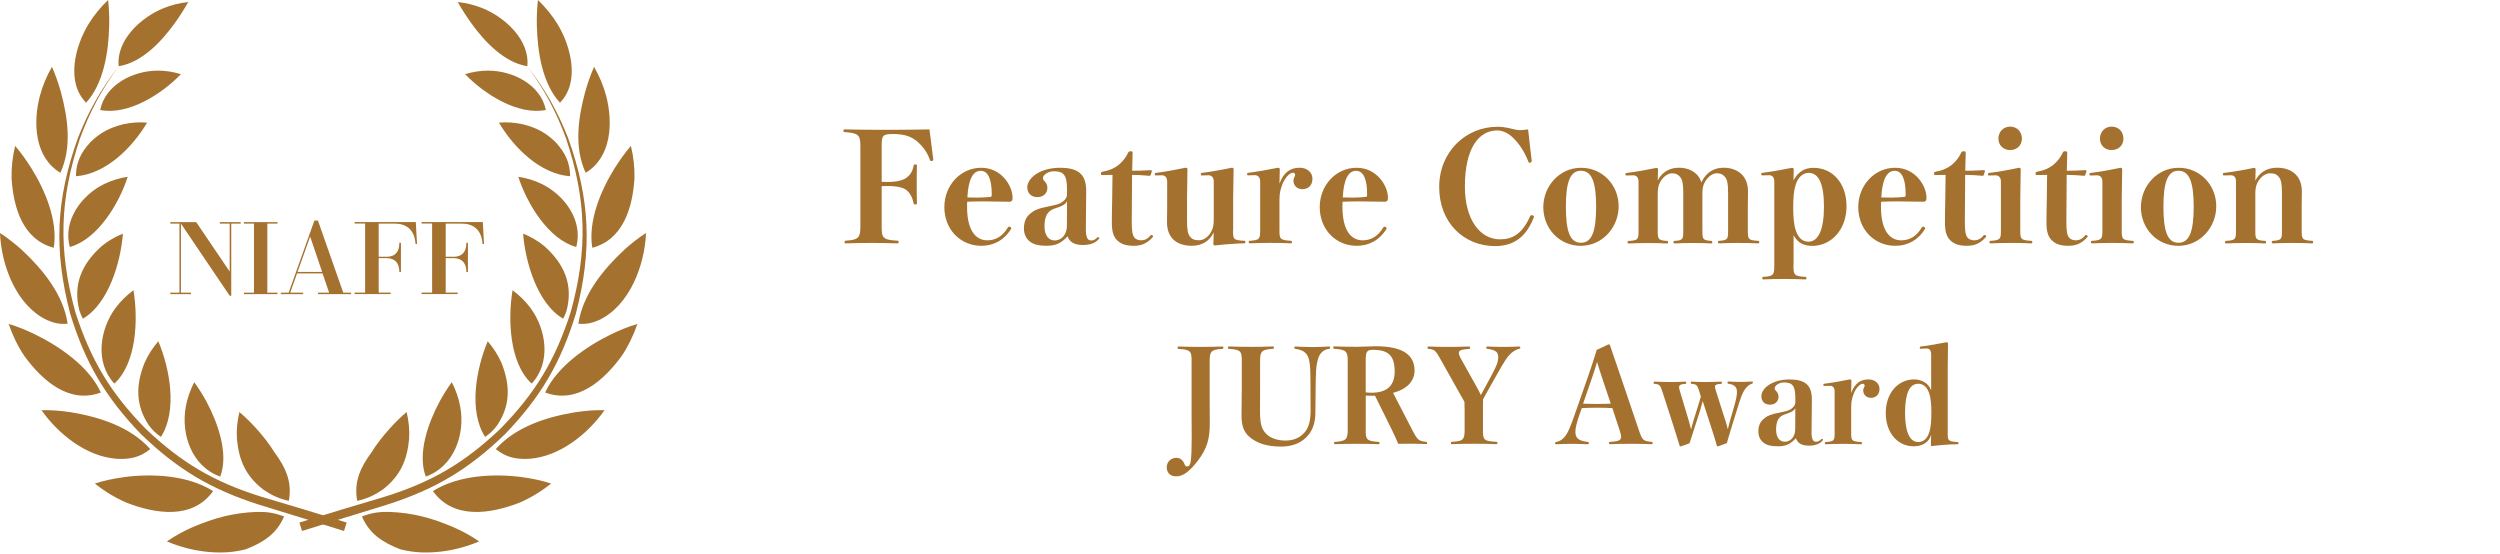 <?xml version="1.0" encoding="UTF-8"?><svg id="_レイヤー_1" xmlns="http://www.w3.org/2000/svg" width="460" height="102" viewBox="0 0 460 102"><defs><style>.cls-1{fill:#a4712e;}.cls-2{fill:#fff;opacity:0;}</style></defs><rect class="cls-2" x="120" width="340" height="102"/><path class="cls-1" d="M86.69,4.23c2.42,3.37,6.03,7.26,10.34,7.96.49-4.85-4.15-9.02-8.24-10.68-1.46-.59-3-.98-4.57-1.13.76,1.32,1.58,2.61,2.47,3.85h0ZM107.66,16.96c-1.29,4.77-2.04,10.2.1,14.83,4.78-2.85,5.05-9.25,3.78-14.12-.5-1.88-1.26-3.69-2.23-5.37-.66,1.51-1.21,3.08-1.65,4.66h0ZM113.13,30.89c-2.57,4.13-4.95,9.73-4.15,14.7,5.75-1.51,7.44-7.52,7.76-12.79.05-2-.18-4.02-.66-5.96-1.08,1.27-2.06,2.64-2.94,4.05h0ZM114.83,46c-3.83,3.58-7.62,8.2-8.41,13.56,1.42.13,2.48-.1,3.78-.66,5.62-2.64,8.42-10.02,8.67-16.04-1.43.93-2.77,1.99-4.04,3.13h0ZM112.42,61.53c-4.57,2.23-9.93,5.93-12.11,10.69,5.88,2.19,10.8-2.24,14.05-6.68,1.16-1.67,2.24-3.93,2.92-5.94-1.8.54-3.29,1.17-4.87,1.93h0ZM106.01,75.82c-5.31.87-11.08,2.65-14.78,6.81,1.92,1.58,3.84,1.93,6.28,1.78,5.51-.46,10.6-4.51,13.73-8.94-1.75-.04-3.5.1-5.23.36h0ZM96.21,87.81c-5.31-.72-11.9-.39-16.55,2.55,3.78,5.3,10.6,4.19,15.89,2.15,2.1-.9,4.08-2.11,5.86-3.54-1.69-.55-3.44-.91-5.2-1.15h0ZM98.79,4.92c.11,4.58,1,10.47,4.24,13.97,3.76-3.79,1.99-10.46-.44-14.44-1-1.63-2.22-3.13-3.61-4.45-.18,1.63-.24,3.28-.2,4.92h0ZM83.43,97c-3.98-1.7-7.48-2.65-11.81-2.81-1.86-.04-3.28.17-5.02.84,1.36,3.23,3.89,4.81,7.05,6.04,2.7.67,4.92.72,7.68.4,2.35-.3,4.65-.93,6.83-1.85-1.48-1.03-3.08-1.89-4.73-2.62h0ZM96.17,22.86c2.49.62,4.27,1.53,6.1,3.34,1.69,1.85,2.62,3.69,2.63,6.23-5.52-.41-10.37-5.27-13.1-9.87,1.46-.12,2.94-.02,4.38.3h0ZM99.64,33.83c4.23,2.04,7.7,6.75,6.39,11.62-5.13-1.41-9.09-8.02-10.66-12.92,1.48.22,2.92.65,4.26,1.3h0ZM100.17,45.3c3.62,3.22,5.34,7.05,4.08,11.86-.17.54-.36.99-.63,1.48-4.74-2.75-6.96-10.43-7.37-15.65,1.41.57,2.74,1.33,3.92,2.3h0ZM97.62,56.68c2.92,3.97,3.81,10.03.21,13.9-4.12-3.75-4.4-11.85-3.52-17.18,1.29.96,2.34,1.99,3.31,3.28h0ZM92.27,66.76c1.63,4.09,1.69,7.81-.82,11.54-.66.87-1.28,1.47-2.19,2.09-3.09-4.8-1.63-12.59.48-17.6,1.03,1.2,1.89,2.53,2.53,3.97h0ZM84.69,74.86c.92,5.09-1.14,10.98-6.34,12.83-1.62-4.22.49-9.99,2.51-13.75.68-1.26,1.43-2.47,2.27-3.62.73,1.43,1.28,2.96,1.56,4.54h0ZM89.88,13c4.45.01,9.6,2.54,10.56,7.24-5.2,1.01-11.32-2.93-14.86-6.59,1.39-.43,2.84-.66,4.29-.66h0ZM75.28,80.7c-.35,3.99-1.65,6.92-4.87,9.39-1.54,1.05-2.86,1.66-4.68,2.07-.67-3.48.61-6.2,2.65-8.95.91-1.5,2.15-3.05,3.33-4.36.97-1.08,2.01-2.1,3.11-3.04.38,1.6.56,3.24.46,4.88h0Z"/><path class="cls-1" d="M97.07,12.25c3.18,4.38,5.21,8.17,7.09,13.24,3.76,11.27,4.01,20.44.86,31.9-2.83,8.82-6.48,14.91-12.97,21.52-6.58,6.25-12.6,9.79-21.27,12.49-5.25,1.54-10.47,3.13-15.69,4.75.16.52.32,1.03.48,1.55,5.21-1.64,10.42-3.23,15.64-4.84,8.89-2.84,15.05-6.53,21.76-13.02,6.56-6.84,10.23-13.11,13-22.17,3.02-11.67,2.62-20.97-1.45-32.31-2.01-5.05-4.14-8.8-7.45-13.11h0Z"/><path class="cls-1" d="M32.18,4.23c-2.42,3.37-6.03,7.26-10.34,7.96-.49-4.85,4.15-9.02,8.24-10.68,1.46-.59,3-.98,4.57-1.13-.76,1.32-1.58,2.61-2.47,3.85h0ZM11.21,16.96c1.29,4.77,2.04,10.2-.1,14.83-4.78-2.85-5.05-9.25-3.78-14.12.5-1.88,1.26-3.69,2.23-5.37.66,1.51,1.21,3.08,1.65,4.66h0ZM5.74,30.89c2.57,4.13,4.95,9.73,4.15,14.7-5.75-1.51-7.44-7.52-7.76-12.79-.05-2,.18-4.02.66-5.96,1.08,1.27,2.06,2.64,2.94,4.05h0ZM4.04,46c3.83,3.58,7.62,8.2,8.41,13.56-1.42.13-2.48-.1-3.78-.66C3.04,56.27.24,48.89,0,42.87c1.43.93,2.77,1.99,4.04,3.13h0ZM6.45,61.53c4.57,2.23,9.93,5.93,12.11,10.69-5.88,2.19-10.8-2.24-14.05-6.68-1.16-1.67-2.24-3.93-2.92-5.94,1.8.54,3.29,1.17,4.87,1.93h0ZM12.86,75.82c5.31.87,11.08,2.65,14.78,6.81-1.92,1.58-3.84,1.93-6.28,1.78-5.51-.46-10.6-4.51-13.73-8.94,1.75-.04,3.5.1,5.23.36h0ZM22.66,87.81c5.31-.72,11.9-.39,16.55,2.55-3.78,5.3-10.6,4.19-15.89,2.15-2.1-.9-4.08-2.11-5.86-3.54,1.69-.55,3.44-.91,5.2-1.15h0ZM20.08,4.92c-.11,4.58-1,10.47-4.24,13.97-3.76-3.79-2-10.46.44-14.44,1-1.63,2.22-3.13,3.61-4.45.18,1.63.24,3.28.2,4.92h0ZM35.44,97c3.98-1.7,7.48-2.65,11.81-2.81,1.86-.04,3.28.17,5.02.84-1.36,3.23-3.89,4.81-7.05,6.04-2.7.67-4.92.72-7.68.4-2.35-.3-4.65-.93-6.83-1.85,1.48-1.03,3.08-1.89,4.73-2.62h0ZM22.7,22.86c-2.49.62-4.27,1.53-6.1,3.34-1.7,1.85-2.62,3.69-2.63,6.23,5.52-.41,10.37-5.27,13.1-9.87-1.46-.12-2.94-.02-4.38.3h0ZM19.23,33.83c-4.23,2.04-7.7,6.75-6.39,11.62,5.13-1.41,9.09-8.02,10.66-12.92-1.48.22-2.92.65-4.26,1.3h0ZM18.7,45.3c-3.62,3.22-5.34,7.05-4.08,11.86.17.54.36.99.63,1.48,4.74-2.75,6.96-10.43,7.37-15.65-1.41.57-2.74,1.33-3.92,2.3h0ZM21.25,56.68c-2.92,3.97-3.81,10.03-.21,13.9,4.12-3.75,4.4-11.85,3.52-17.18-1.29.96-2.34,1.99-3.31,3.28h0ZM26.6,66.76c-1.63,4.09-1.69,7.81.82,11.54.66.87,1.28,1.47,2.19,2.09,3.09-4.8,1.63-12.59-.48-17.6-1.03,1.2-1.89,2.53-2.53,3.97h0ZM34.18,74.86c-.92,5.09,1.14,10.98,6.34,12.83,1.62-4.22-.49-9.99-2.51-13.75-.68-1.26-1.43-2.47-2.27-3.62-.73,1.43-1.28,2.96-1.56,4.54h0ZM28.99,13c-4.45.01-9.6,2.54-10.56,7.24,5.2,1.01,11.32-2.93,14.86-6.59-1.39-.43-2.84-.66-4.29-.66h0ZM43.59,80.7c.35,3.99,1.65,6.92,4.87,9.39,1.54,1.05,2.86,1.66,4.68,2.07.67-3.48-.61-6.2-2.65-8.95-.91-1.5-2.15-3.05-3.33-4.36-.97-1.08-2.01-2.1-3.11-3.04-.38,1.6-.56,3.24-.46,4.88h0Z"/><path class="cls-1" d="M21.8,12.25c-3.18,4.38-5.21,8.17-7.09,13.24-3.76,11.27-4.01,20.44-.86,31.9,2.83,8.82,6.48,14.91,12.97,21.52,6.58,6.25,12.6,9.79,21.27,12.49,5.25,1.54,10.47,3.13,15.69,4.75-.16.52-.32,1.03-.48,1.55-5.21-1.64-10.42-3.23-15.64-4.84-8.89-2.84-15.05-6.53-21.76-13.02-6.56-6.84-10.23-13.11-13-22.17-3.02-11.67-2.62-20.97,1.45-32.31,2.01-5.05,4.14-8.8,7.45-13.11h0Z"/><path class="cls-1" d="M36.1,40.87l6.16,9.09v-8.82h-1.82v-.27h3.84v.27h-1.73v13.27h-.29l-8.97-13.27v12.71h1.85v.27h-3.8v-.27h1.68v-12.71h-1.68v-.27h4.75Z"/><path class="cls-1" d="M49.19,53.85h1.87v.27h-6.18v-.27h1.85v-12.71h-1.85v-.27h6.18v.27h-1.87v12.71Z"/><path class="cls-1" d="M54.66,50.3l-1.26,3.55h2.38v.27h-4.11v-.27h1.44l4.74-13.27h.65l4.66,13.27h1.44v.27h-6.09v-.27h2.05l-1.21-3.55h-4.7ZM59.27,50.03l-2.2-6.5-2.32,6.5h4.52Z"/><path class="cls-1" d="M76.51,40.87l.22,4.03h-.27c-.18-2.81-1.89-3.76-3.83-3.76h-2.95v6.1h1.42c.52,0,2.38,0,2.38-2.56h.29v5.38h-.29c.02-.79-.18-2.56-2.38-2.56h-1.42v6.34h2.2v.27h-6.64v-.27h1.94v-12.71h-1.94v-.27h11.29Z"/><path class="cls-1" d="M88.84,40.87l.22,4.03h-.27c-.18-2.81-1.89-3.76-3.83-3.76h-2.95v6.1h1.42c.52,0,2.38,0,2.38-2.56h.29v5.38h-.29c.02-.79-.18-2.56-2.38-2.56h-1.42v6.34h2.2v.27h-6.64v-.27h1.94v-12.71h-1.94v-.27h11.29Z"/><path class="cls-1" d="M219.25,66.43c0-1.73-.1-2.09-2.33-2.23-.22-.02-.24-.05-.24-.22,0-.19.02-.22.24-.22,1.08.05,2.83.07,3.96.07,1.34,0,2.93-.02,3.98-.07.22,0,.24.02.24.22,0,.17-.02.19-.24.22-2.04.12-2.28.5-2.28,2.26v7.32c0,1.42.02,2.81.02,4.08,0,2.98-.53,4.7-2.18,6.89-1.66,2.16-2.81,2.9-4.01,2.9-1.06,0-1.73-.65-1.73-1.66s.77-1.75,1.78-1.75c.65,0,1.18.36,1.51,1.2.12.31.26.38.46.38.34,0,.58-.26.67-.98.12-1.01.17-2.16.17-4.37,0-1.3-.02-2.5-.02-4.01v-10.03Z"/><path class="cls-1" d="M241.12,69.86c0-2.4-.1-3.89-.72-4.7-.43-.55-1.06-.84-1.99-.96-.22-.02-.24-.05-.24-.22,0-.19.02-.24.24-.22.84.05,2.23.1,3.14.1s2.16-.05,2.95-.1c.22,0,.24.02.24.19s-.02.22-.24.24c-.65.1-1.15.38-1.54.91-.6.86-.84,2.42-.86,4.75l-.02,1.51c-.02,1.56-.05,3.1-.05,4.54,0,2.09-.6,3.55-1.78,4.66-1.1,1.06-2.64,1.61-4.51,1.61-2.59,0-4.44-.58-5.86-1.8-1.06-.91-1.44-2.11-1.44-4.01,0-1.49.05-3.29.05-4.87v-5.09c0-1.7-.12-2.06-2.3-2.21-.22-.02-.24-.05-.24-.22,0-.19.02-.22.24-.22,1.08.05,2.81.07,4.01.07,1.3,0,2.93-.02,3.96-.07.22,0,.24.02.24.22,0,.17-.02.19-.24.22-2.04.12-2.3.5-2.3,2.21v5.11c0,1.44-.02,2.66-.02,3.96,0,2.45.24,3.46,1.18,4.39.79.79,2.09,1.2,3.5,1.2s2.52-.43,3.41-1.37c.79-.84,1.22-1.99,1.22-4.15,0-1.25-.02-2.57-.02-4.18v-1.51Z"/><path class="cls-1" d="M251.29,79.12c0,1.68.12,2.06,2.28,2.18.24.02.26.05.26.24,0,.17-.02.19-.26.19-1.13-.05-2.64-.07-3.96-.07s-2.86.02-3.89.07c-.22,0-.24-.02-.24-.19,0-.22.02-.24.22-.24,1.99-.12,2.28-.5,2.28-2.21v-12.7c0-1.7-.26-2.06-2.42-2.21-.22-.02-.24-.05-.24-.22,0-.19.02-.22.24-.22,1.13.05,2.74.07,4.06.07s2.45-.1,3.53-.1c5.16,0,7.13,1.73,7.13,4.49,0,1.87-1.34,3.41-3.96,4.08l3.55,6.86c.98,1.9,1.18,1.99,2.54,2.16.14.02.17.05.17.24,0,.14-.02.17-.17.17-1.08-.05-2.18-.07-2.93-.07s-1.42,0-2.21.02c-.38-.94-.7-1.63-1.15-2.54l-3.12-6.31h-.79c-.24,0-.55,0-.91-.02v6.31ZM251.29,72.19c.43.07.7.07,1.08.07,2.93,0,4.25-1.39,4.25-3.91,0-2.83-1.1-3.98-3.94-3.98-1.15,0-1.39.26-1.39,1.94v5.88Z"/><path class="cls-1" d="M269.48,75.04c0-.38-.02-.79-.02-1.1-.31-.53-.62-1.08-.94-1.66l-3.31-5.9c-1.08-1.94-1.22-2.06-2.28-2.18-.24-.02-.26-.05-.26-.22,0-.19.02-.22.26-.22,1.2.05,2.33.07,3.48.07s2.59-.02,3.84-.07c.22,0,.24.02.24.22,0,.17-.02.19-.24.22-1.49.1-1.82.31-1.82.74,0,.34.14.67.6,1.46l2.71,4.85c.29.5.5.96.74,1.44.22-.41.38-.7.6-1.1l1.27-2.35c1.06-1.97,1.32-2.66,1.32-3.53s-.41-1.32-1.94-1.51c-.22-.02-.24-.05-.24-.22,0-.19.02-.22.24-.22,1.01.05,2.16.07,3.1.07s1.61-.02,2.64-.07c.24,0,.26.02.26.19s-.02.17-.26.24c-.67.19-1.22.55-1.82,1.2-.48.53-1.06,1.46-2.4,3.84l-1.63,2.9c-.29.53-.48.86-.74,1.34,0,.58-.02.94-.02,1.58v4.03c0,1.85.12,2.09,2.42,2.21.22.02.24.05.24.24,0,.17-.02.19-.24.19-1.2-.05-2.98-.07-4.13-.07s-2.88.02-3.94.07c-.22,0-.24-.02-.24-.19,0-.19.02-.22.24-.24,1.99-.12,2.28-.36,2.28-2.21v-4.06Z"/><path class="cls-1" d="M296.67,75.09c-.77-.05-1.82-.07-2.81-.07s-1.82.02-2.81.07l-.29.82c-.65,1.82-.89,2.86-.89,3.53,0,1.13.53,1.66,2.21,1.87.24.02.26.05.26.24,0,.17-.02.19-.26.19-.98-.05-2.21-.07-3.07-.07-.82,0-1.7.02-2.62.07-.22,0-.24-.02-.24-.19,0-.19.02-.22.24-.24.62-.1,1.18-.48,1.68-1.15.5-.7.91-1.66,1.85-4.37l2.21-6.31c.72-2.09,1.25-3.67,1.66-5.09l2.18-1.03c.14,0,.24.07.29.24.58,1.7,1.15,3.36,2.06,6.02l3.22,9.5c.65,1.9.77,2.02,2.3,2.18.22.02.24.05.24.24,0,.17-.02.19-.24.19-1.13-.05-2.14-.07-3.67-.07s-2.74.02-3.86.07c-.22,0-.24-.02-.24-.22s.02-.22.24-.22c1.7-.05,1.97-.43,1.97-.86,0-.36-.07-.65-.29-1.32l-1.32-4.03ZM294.8,69.57c-.38-1.13-.6-1.87-.94-2.98-.34,1.15-.62,2.06-.96,3.02l-1.61,4.66c.79.05,1.73.05,2.57.05s1.85,0,2.52-.05l-1.58-4.7Z"/><path class="cls-1" d="M317.46,77.3c.19.62.29,1.06.46,1.68.17-.62.26-1.1.48-1.82l.67-2.33c.36-1.27.53-2.04.53-2.66,0-.96-.41-1.37-1.54-1.56-.17-.02-.19-.05-.19-.22s.02-.19.19-.19c.74.05,1.56.07,2.18.07s1.3-.02,2.09-.07c.17,0,.19.02.19.19,0,.14-.02.17-.19.22-.43.14-.79.41-1.18.91-.5.67-.79,1.44-1.37,3.31l-1.15,3.7c-.36,1.13-.6,2.04-.89,3l-1.61.6c-.14,0-.19-.02-.24-.17-.26-.94-.55-1.87-1.01-3.29l-.98-3.02c-.22-.7-.41-1.3-.6-1.85-.17.55-.31,1.15-.5,1.78l-.98,3.05c-.41,1.25-.67,2.06-.94,2.93l-1.61.58c-.14,0-.19-.02-.22-.14-.31-1.03-.58-1.92-1.03-3.31l-2.02-6.26c-.53-1.63-.6-1.7-1.54-1.8-.17-.02-.19-.05-.19-.22s.02-.19.19-.19c1.1.05,2.04.07,2.81.07.89,0,1.94-.02,2.81-.07.17,0,.19.02.19.19s-.02.19-.19.22c-.86.05-1.13.22-1.13.65,0,.17.07.43.29,1.15l1.51,5.04c.14.46.26.96.41,1.54.17-.58.26-1.03.43-1.58l.89-2.86c.14-.46.31-.98.48-1.58l-.17-.58c-.48-1.63-.58-1.68-1.49-1.78-.17-.02-.19-.05-.19-.22s.02-.19.19-.19c.94.05,1.8.07,2.57.07.84,0,1.82-.02,2.74-.07.19,0,.22.02.22.19s-.02.22-.22.22c-.79.05-1.06.17-1.06.55,0,.14.1.5.34,1.25l1.56,4.9Z"/><path class="cls-1" d="M333.32,79.22c-.02,1.66.26,2.06.86,2.06.36,0,.7-.22.94-.48.05-.05.07-.05.12-.05.1,0,.19.07.19.22-.53.67-1.32,1.03-2.57,1.03-1.39,0-2.11-.48-2.42-1.37-1.03,1.13-1.9,1.49-3.34,1.49-1.15,0-2.02-.19-2.62-.67-.6-.48-.94-1.18-.94-2.06,0-1.03.34-1.78.96-2.3.65-.55,1.15-.84,3.41-1.27,1.25-.24,1.63-.5,1.97-.84.34-.31.46-.62.46-.96v-.79c0-2.33-.58-2.86-2.11-2.86-.79,0-1.68.53-1.68,1.06,0,.24.05.31.22.48.29.26.48.67.48,1.06,0,.89-.62,1.49-1.58,1.49s-1.58-.62-1.58-1.54c0-1.49,2.02-3.1,5.16-3.1,2.95,0,4.15,1.08,4.13,3.7l-.05,5.71ZM330.35,75.09c-.22.43-.67.77-1.92,1.15-1.15.36-1.63,1.22-1.63,2.81,0,1.49.7,2.23,1.58,2.23,1.2,0,1.94-1.03,1.94-2.3l.02-3.89Z"/><path class="cls-1" d="M340.62,72.33c.62-1.78,1.73-2.52,3.19-2.52,1.22,0,2.02.79,2.02,1.73,0,1.06-.67,1.66-1.58,1.66-.84,0-1.42-.58-1.42-1.37,0-.19.05-.38.14-.53.1-.14.12-.19.12-.31,0-.26-.1-.38-.36-.38-.48,0-1.27.79-1.68,1.92-.26.7-.43,1.34-.43,2.28v4.82c0,1.37.02,1.61,1.78,1.7.17.02.19.05.19.22s-.02.19-.19.19c-.98-.05-2.23-.07-3.31-.07s-2.09.02-3.1.07c-.19,0-.22-.02-.22-.19s.02-.19.22-.22c1.54-.1,1.58-.34,1.58-1.7v-7.66c0-.65-.36-.98-.82-.98l-1.03.02c-.19,0-.22-.02-.22-.19s.02-.19.22-.22c1.1-.12,3.5-.55,4.63-.79.19,0,.31.07.31.24l-.05,2.28Z"/><path class="cls-1" d="M355.33,65.13c0-.67-.34-1.01-.82-1.01l-1.1.05c-.14,0-.17-.02-.17-.19s.02-.19.17-.22c1.25-.14,3.34-.5,4.73-.79.19,0,.29.1.29.26l-.05,4.73v11.67c0,1.37,0,1.61,1.75,1.7.19,0,.22.02.22.22,0,.17-.02.19-.22.19-1.25,0-3.53.17-4.61.34-.17,0-.24-.07-.24-.29l.05-1.78c-.38,1.32-1.56,2.11-3.19,2.11-2.98,0-5.16-2.47-5.16-6.14s2.26-6.17,5.23-6.17c1.44,0,2.71.77,3.12,2.04v-6.72ZM350.53,75.95c0,3.6.89,5.38,2.42,5.38.96,0,1.68-.6,2.06-1.87.26-.86.36-1.97.36-3.5s-.1-2.69-.38-3.55c-.41-1.22-1.1-1.8-2.04-1.8-1.58,0-2.42,1.75-2.42,5.35Z"/><path class="cls-1" d="M162.23,41.7c0,1.99.14,2.44,2.83,2.58.25,0,.28.06.28.28,0,.2-.03.22-.28.22-1.34-.06-3.28-.08-4.82-.08s-3.36.03-4.56.08c-.25,0-.28-.03-.28-.22,0-.22.03-.25.28-.28,2.3-.14,2.63-.59,2.63-2.58v-14.81c0-1.99-.31-2.41-2.83-2.58-.25-.03-.28-.06-.28-.25,0-.22.03-.25.28-.25,2.3.06,5.12.08,7.64.08s5.46-.03,7.9-.08c.17,1.46.5,4.06.7,5.52,0,.22-.14.31-.39.31-.11,0-.17-.08-.22-.22-.5-1.4-1.29-2.46-2.35-3.39-1.01-.87-2.3-1.37-4.4-1.37-1.99,0-2.13.28-2.13,2.21v6.58c.42.03.73.03,1.15.03,1.79,0,2.86-.36,3.42-.78.67-.5,1.09-1.12,1.29-2.13.06-.28.08-.31.34-.31s.28.03.28.31c-.03.98-.03,2.3-.03,3.3s0,2.44.03,3.47c0,.25-.03.28-.28.28s-.28-.03-.34-.28c-.25-1.18-.73-1.9-1.32-2.38-.53-.42-1.62-.73-3.39-.73-.42,0-.73,0-1.15.03v7.45Z"/><path class="cls-1" d="M177.94,38.06c0,4.42,1.65,6.16,3.72,6.16,1.51,0,2.8-.7,3.78-2.35.06-.11.14-.17.25-.17.17,0,.39.17.39.34-1.23,2.1-3.22,3.19-5.49,3.19-3.92,0-6.83-3.05-6.83-7.11s3.02-7.25,6.78-7.25,5.77,3.36,5.77,5.49c0,.34,0,.45-.14.59-.14.14-.22.17-.39.17-1.43-.03-3.16-.06-4.51-.06s-2.1,0-3.3.06c-.03.25-.03.53-.03.95ZM180.04,36.35c.67,0,1.18-.03,2.16-.11.25-.03.28-.14.28-.5,0-2.83-.7-4.31-2.04-4.31s-2.27,1.43-2.44,4.9c.9.03,1.46.03,2.04.03Z"/><path class="cls-1" d="M199.8,41.84c-.03,1.93.31,2.41,1.01,2.41.42,0,.81-.25,1.09-.56.06-.06.08-.06.14-.06.11,0,.22.08.22.25-.62.78-1.54,1.2-3,1.2-1.62,0-2.46-.56-2.83-1.6-1.2,1.32-2.21,1.74-3.89,1.74-1.34,0-2.35-.22-3.05-.78-.7-.56-1.09-1.37-1.09-2.41,0-1.2.39-2.07,1.12-2.69.76-.64,1.34-.98,3.98-1.48,1.46-.28,1.9-.59,2.3-.98.39-.36.53-.73.53-1.12v-.92c0-2.72-.67-3.33-2.46-3.33-.92,0-1.96.62-1.96,1.23,0,.28.06.36.25.56.34.31.56.78.56,1.23,0,1.04-.73,1.74-1.85,1.74s-1.85-.73-1.85-1.79c0-1.74,2.35-3.61,6.02-3.61,3.44,0,4.84,1.26,4.82,4.31l-.06,6.66ZM196.33,37.02c-.25.5-.78.9-2.24,1.34-1.34.42-1.9,1.43-1.9,3.28,0,1.74.81,2.6,1.85,2.6,1.4,0,2.27-1.2,2.27-2.69l.03-4.54Z"/><path class="cls-1" d="M202.86,32.21c-.25,0-.28-.03-.28-.28,0-.22.03-.28.31-.34,1.12-.17,2.18-.64,2.91-1.23.81-.64,1.43-1.51,1.76-2.24.11-.22.17-.28.45-.28.34,0,.39.06.39.28l-.08,3.3c1.04,0,2.07-.03,3.42-.11.14,0,.2.06.2.2l-.2.64c-.06.14-.11.2-.25.2-1.18-.11-2.13-.17-3.19-.17l-.06,8.65c0,1.51.11,2.35.45,2.83.31.42.81.56,1.32.56.53,0,1.15-.22,1.68-.9.06-.06.11-.08.2-.08.14,0,.28.14.28.31-.95,1.12-2.02,1.68-3.5,1.68s-2.41-.31-3.14-1.04c-.67-.67-.95-1.62-.95-3.25,0-1.4.03-2.74.06-4.14l.06-4.62-1.82.03Z"/><path class="cls-1" d="M226.88,42.37c0,1.6.03,1.85,2.04,1.93.2,0,.22.06.22.25s-.03.22-.22.22c-1.23,0-4.26.25-5.35.39-.14,0-.31-.06-.31-.22l.06-2.16c-.84,1.68-2.24,2.44-4.03,2.44-1.46,0-2.58-.39-3.36-1.12-.78-.73-1.2-1.79-1.2-3.22,0-1.09.03-2.3.03-3.14v-4.34c0-.76-.39-1.15-.95-1.15l-1.12.03c-.17,0-.2-.03-.2-.22s.03-.22.2-.25c1.46-.17,3.92-.62,5.46-.95.22,0,.34.08.34.28l-.08,5.57v3.86c0,1.76.17,2.46.53,2.94.36.48.81.7,1.65.7.9,0,1.79-.62,2.32-1.68.34-.67.42-1.2.42-2.3v-6.83c0-.76-.39-1.15-.98-1.15l-1.2.03c-.17,0-.2-.03-.2-.22s.03-.22.2-.25c1.46-.17,3.98-.62,5.49-.95.22,0,.34.08.34.28l-.08,5.57v5.66Z"/><path class="cls-1" d="M235.42,33.8c.73-2.07,2.02-2.94,3.72-2.94,1.43,0,2.35.92,2.35,2.02,0,1.23-.78,1.93-1.85,1.93-.98,0-1.65-.67-1.65-1.6,0-.22.06-.45.17-.62s.14-.22.14-.36c0-.31-.11-.45-.42-.45-.56,0-1.48.92-1.96,2.24-.31.81-.5,1.57-.5,2.66v5.63c0,1.6.03,1.88,2.07,1.99.2.03.22.06.22.25s-.03.22-.22.22c-1.15-.06-2.6-.08-3.86-.08s-2.44.03-3.61.08c-.22,0-.25-.03-.25-.22s.03-.22.25-.25c1.79-.11,1.85-.39,1.85-1.99v-8.93c0-.76-.42-1.15-.95-1.15l-1.2.03c-.22,0-.25-.03-.25-.22s.03-.22.25-.25c1.29-.14,4.09-.64,5.4-.92.22,0,.36.08.36.28l-.06,2.66Z"/><path class="cls-1" d="M247.01,38.06c0,4.42,1.65,6.16,3.72,6.16,1.51,0,2.8-.7,3.78-2.35.06-.11.14-.17.25-.17.17,0,.39.17.39.34-1.23,2.1-3.22,3.19-5.49,3.19-3.92,0-6.83-3.05-6.83-7.11s3.02-7.25,6.78-7.25,5.77,3.36,5.77,5.49c0,.34,0,.45-.14.59-.14.14-.22.17-.39.17-1.43-.03-3.16-.06-4.51-.06s-2.1,0-3.3.06c-.03.25-.03.53-.03.95ZM249.11,36.35c.67,0,1.18-.03,2.16-.11.25-.03.28-.14.28-.5,0-2.83-.7-4.31-2.04-4.31s-2.27,1.43-2.44,4.9c.9.03,1.46.03,2.04.03Z"/><path class="cls-1" d="M281.82,29.63c0,.22-.14.31-.39.31-.11,0-.17-.08-.22-.22-.56-1.48-1.48-3-2.55-4.12-1.04-1.09-2.13-1.6-3.16-1.6-3.5,0-5.96,3.44-5.96,10.3,0,6.24,2.86,9.74,6.47,9.74,2.27,0,4.12-1.01,5.54-4.28.06-.11.14-.17.28-.17.22,0,.42.14.42.28q0,.06-.06.2c-1.4,3.56-3.7,5.21-7.08,5.21-5.77,0-10.3-4.31-10.3-10.86s4.96-11.09,10.7-11.09c.76,0,1.43.08,2.41.31.81.2,1.32.31,1.74.31s1.01-.06,1.51-.14c.17,1.68.5,4.37.67,5.82Z"/><path class="cls-1" d="M297.83,37.95c0,3.92-3.02,7.28-6.97,7.28s-6.89-3.19-6.89-7.11,3.02-7.25,6.94-7.25,6.92,3.16,6.92,7.08ZM288.12,38.03c0,4.59.78,6.64,2.77,6.64s2.8-2.04,2.8-6.64-.84-6.61-2.8-6.61-2.77,2.02-2.77,6.61Z"/><path class="cls-1" d="M305,33.24c.81-1.6,2.24-2.38,3.92-2.38,1.32,0,2.41.42,3.19,1.15.48.42.78,1.01.95,1.57.84-1.93,2.41-2.72,4.09-2.72,1.34,0,2.46.42,3.25,1.15.78.73,1.23,1.79,1.23,3.22,0,1.09-.03,2.44-.03,3.11v3.98c0,1.65,0,1.88,1.85,1.99.22,0,.25.06.25.25s-.03.22-.25.22c-1.15-.06-2.27-.08-3.64-.08s-2.27.03-3.44.08c-.22,0-.25-.03-.25-.22s.03-.22.25-.25c1.6-.11,1.6-.36,1.6-1.99v-6.8c0-1.76-.17-2.44-.53-2.91s-.81-.73-1.57-.73-1.65.64-2.21,1.68c-.36.67-.42,1.2-.42,2.3v6.47c0,1.62,0,1.88,1.57,1.99.22.03.25.06.25.25s-.03.22-.25.22c-1.15-.06-2.02-.08-3.36-.08s-2.13.03-3.3.08c-.2,0-.22-.03-.22-.22s.03-.22.22-.25c1.57-.08,1.57-.36,1.57-1.99v-6.8c0-1.76-.17-2.44-.53-2.91s-.81-.73-1.54-.73c-.78,0-1.68.64-2.21,1.68-.34.67-.42,1.2-.42,2.3v6.47c0,1.62,0,1.88,1.68,1.99.2,0,.22.06.22.25s-.03.22-.22.22c-1.12-.06-2.18-.08-3.47-.08s-2.35.03-3.53.08c-.2,0-.22-.03-.22-.22s.03-.22.22-.25c1.79-.08,1.79-.36,1.79-1.99v-8.93c0-.76-.39-1.15-.95-1.15l-1.18.03c-.25,0-.28-.03-.28-.22s.03-.22.28-.25c1.62-.2,3.84-.59,5.38-.92.22,0,.34.08.34.28l-.06,2.1Z"/><path class="cls-1" d="M330,48.7c0,1.85.03,2.13,2.16,2.24.2.03.22.06.22.25s-.03.22-.22.22c-1.2-.06-2.72-.08-4.12-.08-1.23,0-2.35.03-3.56.08-.2,0-.22-.03-.22-.22s.03-.25.22-.25c1.9-.11,1.99-.39,1.99-2.24v-15.34c0-.73-.39-1.12-.92-1.12l-1.23.03c-.22,0-.25-.03-.25-.22s.03-.22.25-.25c1.6-.2,3.95-.62,5.38-.92.22,0,.34.08.34.28l-.03,2.02c.84-1.6,2.1-2.3,3.67-2.3,3.5,0,6.08,2.8,6.08,7.08s-2.8,7.28-6.3,7.28c-1.54,0-2.66-.53-3.44-1.96v5.43ZM330.4,34c-.31,1.01-.45,2.21-.45,4.03s.11,3.25.45,4.28c.45,1.46,1.26,2.16,2.35,2.16,1.79,0,2.86-2.13,2.86-6.44s-1.01-6.22-2.8-6.22c-1.09,0-1.96.78-2.41,2.18Z"/><path class="cls-1" d="M346.1,38.06c0,4.42,1.65,6.16,3.72,6.16,1.51,0,2.8-.7,3.78-2.35.06-.11.14-.17.25-.17.17,0,.39.17.39.34-1.23,2.1-3.22,3.19-5.49,3.19-3.92,0-6.83-3.05-6.83-7.11s3.02-7.25,6.78-7.25,5.77,3.36,5.77,5.49c0,.34,0,.45-.14.59-.14.14-.22.17-.39.17-1.43-.03-3.16-.06-4.51-.06s-2.1,0-3.3.06c-.03.25-.03.53-.03.95ZM348.2,36.35c.67,0,1.18-.03,2.16-.11.25-.03.28-.14.28-.5,0-2.83-.7-4.31-2.04-4.31s-2.27,1.43-2.44,4.9c.9.03,1.46.03,2.04.03Z"/><path class="cls-1" d="M356.15,32.21c-.25,0-.28-.03-.28-.28,0-.22.03-.28.31-.34,1.12-.17,2.18-.64,2.91-1.23.81-.64,1.43-1.51,1.76-2.24.11-.22.17-.28.45-.28.34,0,.39.06.39.28l-.08,3.3c1.04,0,2.07-.03,3.42-.11.14,0,.2.06.2.2l-.2.64c-.06.14-.11.2-.25.2-1.18-.11-2.13-.17-3.19-.17l-.06,8.65c0,1.51.11,2.35.45,2.83.31.42.81.56,1.32.56.53,0,1.15-.22,1.68-.9.06-.06.11-.08.2-.08.14,0,.28.14.28.31-.95,1.12-2.02,1.68-3.5,1.68s-2.41-.31-3.14-1.04c-.67-.67-.95-1.62-.95-3.25,0-1.4.03-2.74.06-4.14l.06-4.62-1.82.03Z"/><path class="cls-1" d="M368.17,33.41c0-.76-.42-1.15-.98-1.15l-1.18.03c-.2,0-.22-.03-.22-.22s.03-.22.22-.25c1.46-.17,3.84-.59,5.49-.95.22,0,.31.11.31.31l-.08,5.54v5.6c0,1.6,0,1.88,1.96,1.99.22,0,.25.06.25.25s-.03.22-.25.22c-1.15-.06-2.41-.08-3.7-.08s-2.66.03-3.67.08c-.22,0-.25-.03-.25-.22s.03-.25.25-.25c1.82-.11,1.85-.39,1.85-1.99v-8.9ZM372.03,25.51c0,1.23-.9,2.1-2.16,2.1s-2.16-.87-2.16-2.1.87-2.21,2.16-2.21,2.16.95,2.16,2.21Z"/><path class="cls-1" d="M374.83,32.21c-.25,0-.28-.03-.28-.28,0-.22.03-.28.31-.34,1.12-.17,2.18-.64,2.91-1.23.81-.64,1.43-1.51,1.76-2.24.11-.22.17-.28.45-.28.34,0,.39.06.39.28l-.08,3.3c1.04,0,2.07-.03,3.42-.11.14,0,.2.06.2.2l-.2.64c-.06.14-.11.2-.25.2-1.18-.11-2.13-.17-3.19-.17l-.06,8.65c0,1.51.11,2.35.45,2.83.31.42.81.56,1.32.56.53,0,1.15-.22,1.68-.9.06-.06.11-.08.2-.08.14,0,.28.14.28.31-.95,1.12-2.02,1.68-3.5,1.68s-2.41-.31-3.14-1.04c-.67-.67-.95-1.62-.95-3.25,0-1.4.03-2.74.06-4.14l.06-4.62-1.82.03Z"/><path class="cls-1" d="M386.84,33.41c0-.76-.42-1.15-.98-1.15l-1.18.03c-.2,0-.22-.03-.22-.22s.03-.22.22-.25c1.46-.17,3.84-.59,5.49-.95.22,0,.31.11.31.31l-.08,5.54v5.6c0,1.6,0,1.88,1.96,1.99.22,0,.25.06.25.25s-.03.22-.25.22c-1.15-.06-2.41-.08-3.7-.08s-2.66.03-3.67.08c-.22,0-.25-.03-.25-.22s.03-.25.25-.25c1.82-.11,1.85-.39,1.85-1.99v-8.9ZM390.71,25.51c0,1.23-.9,2.1-2.16,2.1s-2.16-.87-2.16-2.1.87-2.21,2.16-2.21,2.16.95,2.16,2.21Z"/><path class="cls-1" d="M407.79,37.95c0,3.92-3.02,7.28-6.97,7.28s-6.89-3.19-6.89-7.11,3.02-7.25,6.94-7.25,6.92,3.16,6.92,7.08ZM398.07,38.03c0,4.59.78,6.64,2.77,6.64s2.8-2.04,2.8-6.64-.84-6.61-2.8-6.61-2.77,2.02-2.77,6.61Z"/><path class="cls-1" d="M414.98,33.24c.81-1.6,2.24-2.38,4-2.38,1.43,0,2.55.42,3.33,1.15.78.73,1.23,1.79,1.23,3.22,0,1.09-.03,2.44-.03,3.11v3.98c0,1.62,0,1.88,1.88,1.99.2,0,.22.06.22.25s-.03.22-.22.22c-1.18-.06-2.32-.08-3.67-.08s-2.3.03-3.44.08c-.25,0-.28-.03-.28-.22s.03-.22.28-.25c1.6-.11,1.6-.36,1.6-1.99v-6.8c0-1.76-.17-2.44-.53-2.91-.36-.48-.81-.73-1.65-.73s-1.76.64-2.3,1.68c-.34.67-.42,1.2-.42,2.3v6.47c0,1.62,0,1.88,1.74,1.99.2,0,.22.06.22.25s-.03.22-.22.22c-1.12-.06-2.24-.08-3.56-.08s-2.35.03-3.53.08c-.2,0-.22-.03-.22-.22s.03-.25.22-.25c1.79-.11,1.79-.36,1.79-1.99v-8.99c0-.76-.39-1.09-.95-1.09l-1.2.03c-.22,0-.25-.03-.25-.22s.03-.22.25-.25c1.71-.2,3.92-.59,5.43-.92.22,0,.34.08.34.28l-.06,2.1Z"/></svg>